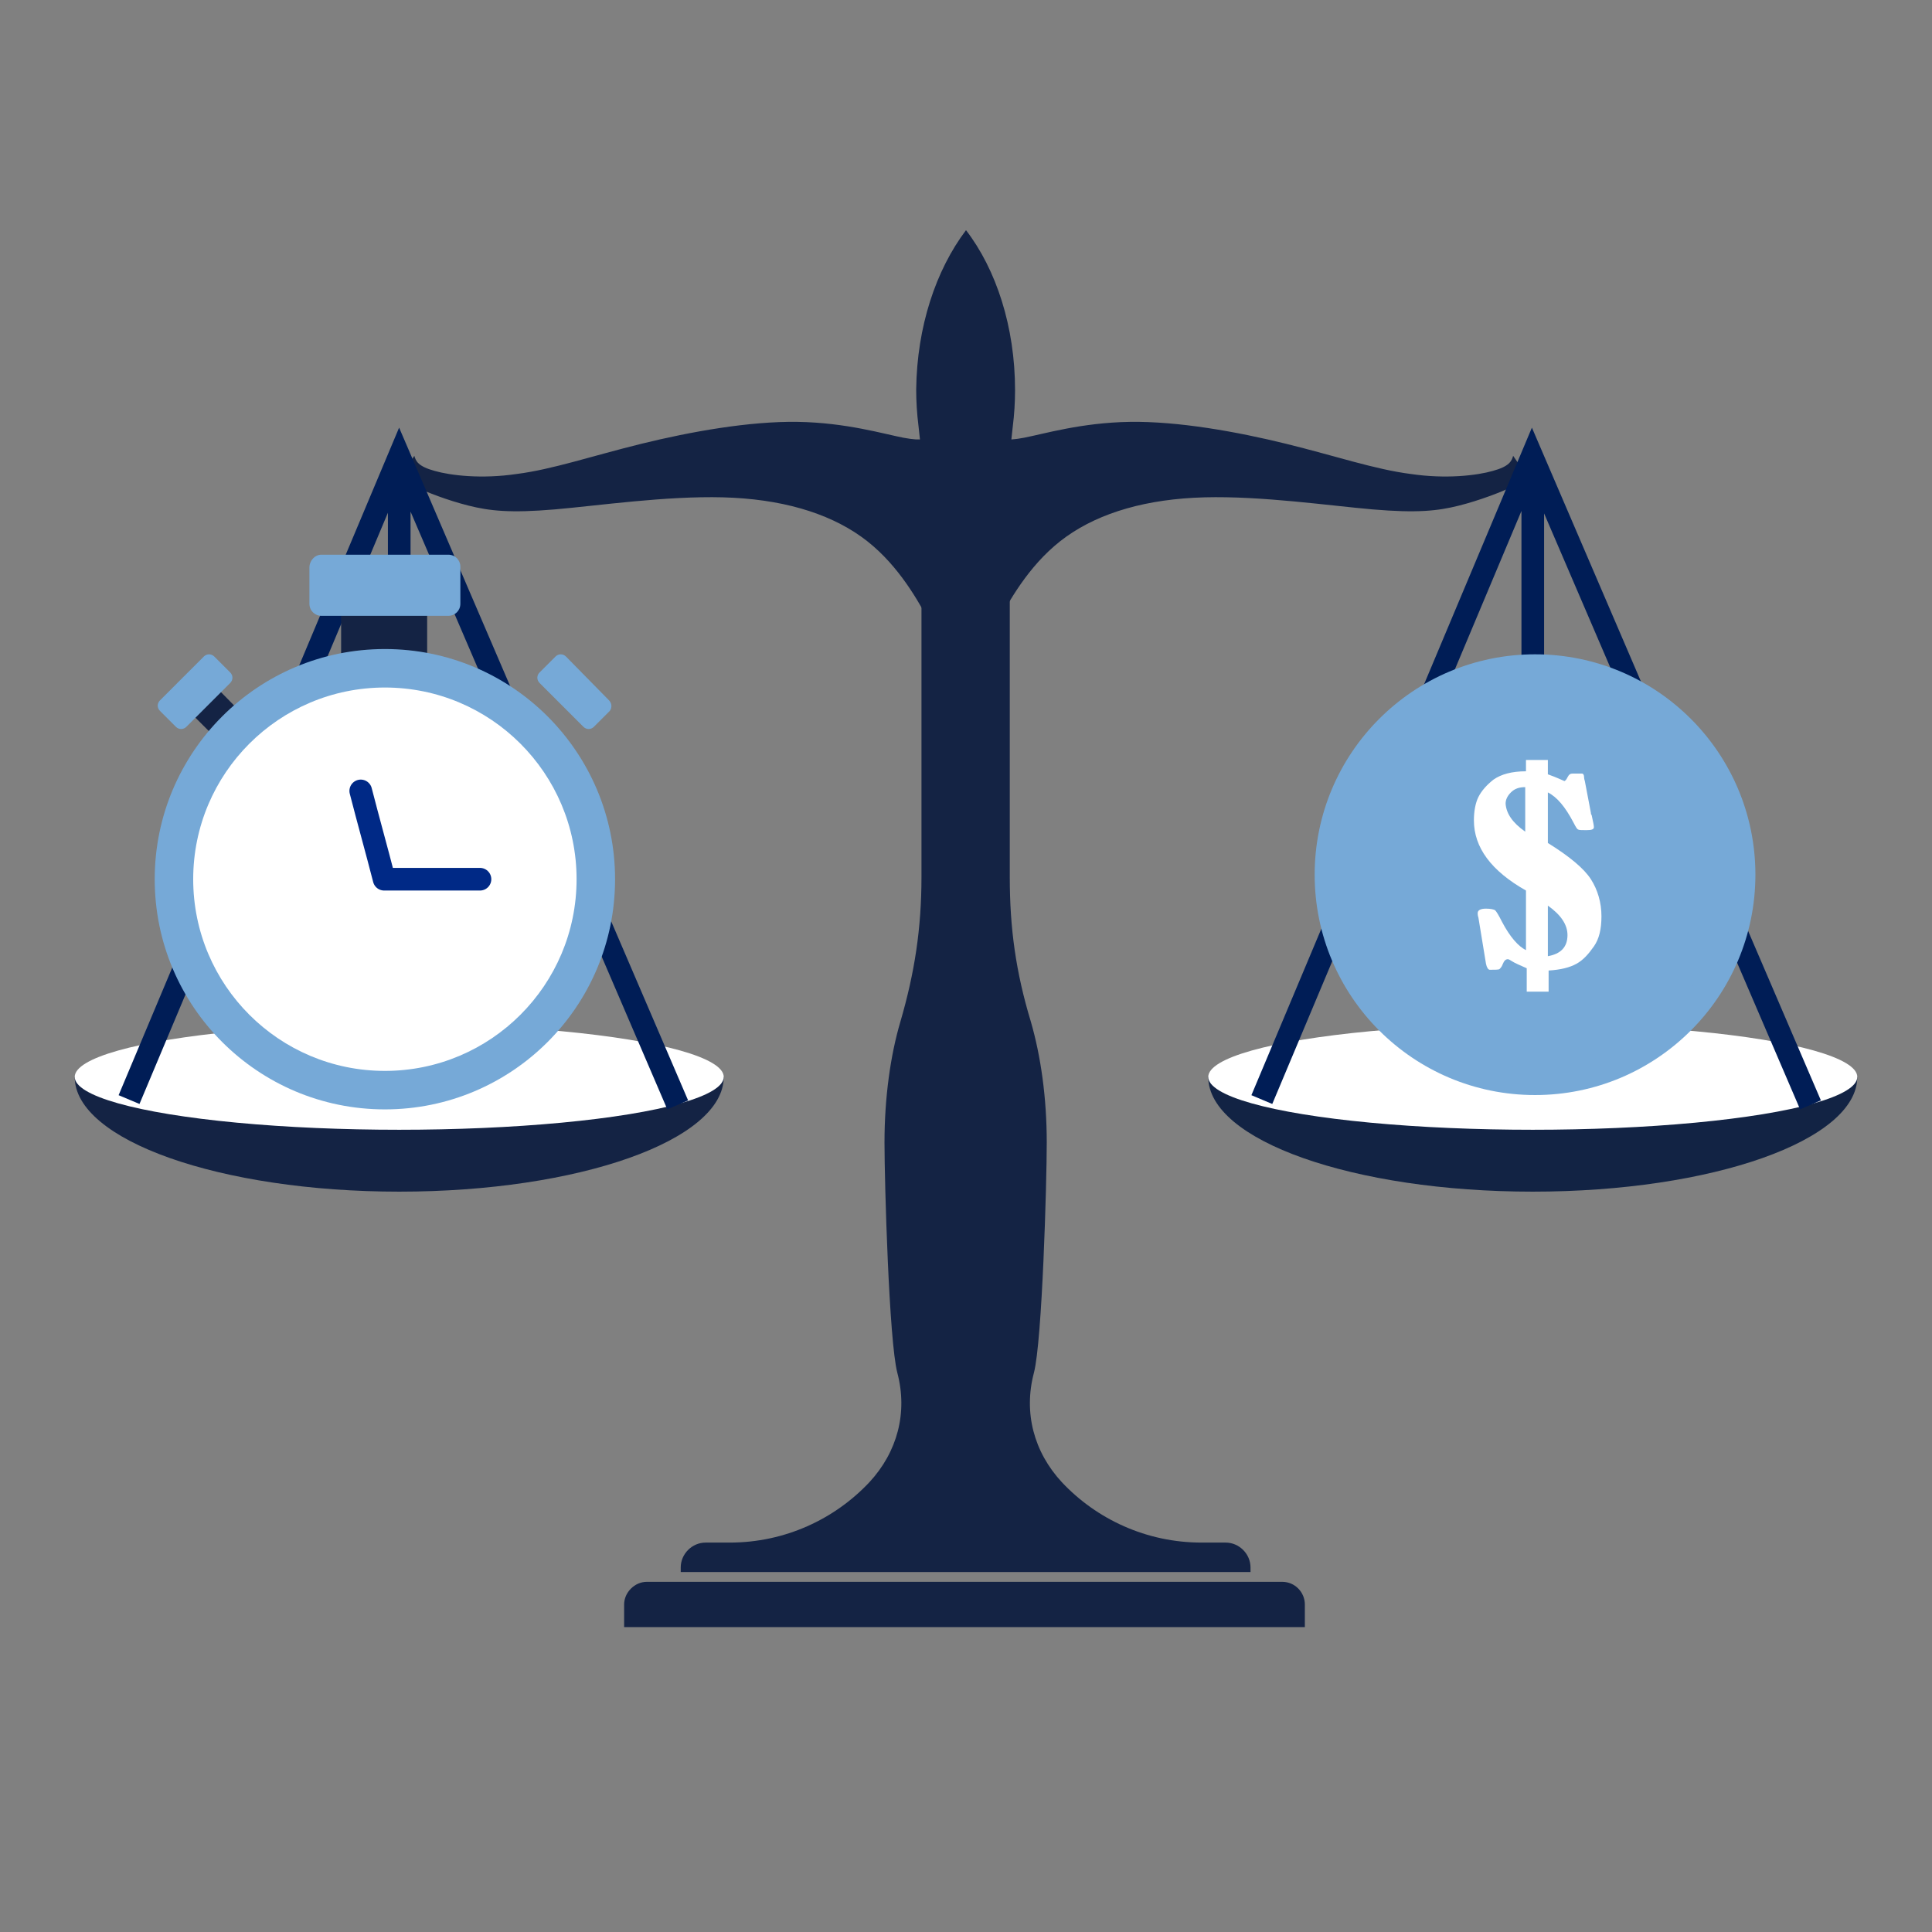 <?xml version="1.0" encoding="utf-8"?>
<!-- Generator: Adobe Illustrator 25.2.1, SVG Export Plug-In . SVG Version: 6.00 Build 0)  -->
<svg version="1.1" id="Layer_1" xmlns="http://www.w3.org/2000/svg" xmlns:xlink="http://www.w3.org/1999/xlink" x="0px" y="0px"
	 viewBox="0 0 256 256" style="enable-background:new 0 0 256 256;" xml:space="preserve">
<rect x="0" y="0" width="256" height="256" fill="#808080" stroke="none"/>
<style type="text/css">
	.st0{fill:none;}
	.st1{fill-rule:evenodd;clip-rule:evenodd;fill:url(#SVGID_1_);}
	.st2{fill-rule:evenodd;clip-rule:evenodd;fill:#142344;}
	.st3{fill-rule:evenodd;clip-rule:evenodd;fill:url(#SVGID_2_);}
	.st4{fill-rule:evenodd;clip-rule:evenodd;fill:url(#SVGID_3_);}
	.st5{fill-rule:evenodd;clip-rule:evenodd;fill:#FFFFFF;}
	.st6{fill:none;stroke:#001D56;stroke-width:3;stroke-miterlimit:10;}
	.st7{fill-rule:evenodd;clip-rule:evenodd;fill:#122344;}
	.st8{fill-rule:evenodd;clip-rule:evenodd;fill:url(#SVGID_4_);}
	.st9{fill-rule:evenodd;clip-rule:evenodd;fill:url(#SVGID_5_);}
	.st10{fill-rule:evenodd;clip-rule:evenodd;fill:#76A9D7;}
	.st11{fill-rule:evenodd;clip-rule:evenodd;fill:url(#SVGID_6_);}
	.st12{fill-rule:evenodd;clip-rule:evenodd;fill:url(#SVGID_7_);}
	.st13{fill:none;stroke:#002986;stroke-width:3;stroke-linecap:round;stroke-linejoin:round;stroke-miterlimit:10;}
	.st14{fill-rule:evenodd;clip-rule:evenodd;fill:url(#SVGID_8_);}
	.st15{fill-rule:evenodd;clip-rule:evenodd;fill:url(#SVGID_9_);}
	.st16{fill-rule:evenodd;clip-rule:evenodd;fill:url(#SVGID_10_);}
	.st17{fill-rule:evenodd;clip-rule:evenodd;fill:url(#SVGID_11_);}
	.st18{fill-rule:evenodd;clip-rule:evenodd;fill:url(#SVGID_12_);}
	.st19{fill-rule:evenodd;clip-rule:evenodd;fill:url(#SVGID_13_);}
	.st20{fill-rule:evenodd;clip-rule:evenodd;fill:url(#SVGID_14_);}
	.st21{fill-rule:evenodd;clip-rule:evenodd;fill:url(#SVGID_15_);}
	.st22{fill-rule:evenodd;clip-rule:evenodd;fill:url(#SVGID_16_);}
	.st23{fill-rule:evenodd;clip-rule:evenodd;fill:url(#SVGID_17_);}
	.st24{fill-rule:evenodd;clip-rule:evenodd;fill:url(#SVGID_18_);}
	.st25{fill-rule:evenodd;clip-rule:evenodd;fill:url(#SVGID_19_);}
	.st26{fill-rule:evenodd;clip-rule:evenodd;fill:url(#SVGID_20_);}
	.st27{fill-rule:evenodd;clip-rule:evenodd;fill:url(#SVGID_21_);}
	.st28{fill-rule:evenodd;clip-rule:evenodd;fill:url(#SVGID_22_);}
	.st29{fill-rule:evenodd;clip-rule:evenodd;fill:url(#SVGID_23_);}
	.st30{fill-rule:evenodd;clip-rule:evenodd;fill:url(#SVGID_24_);}
	.st31{fill-rule:evenodd;clip-rule:evenodd;fill:url(#SVGID_25_);}
	.st32{fill:#FFFFFF;}
</style>
<g id="Layer_x0020_1">
	<g id="_421996128">
		<rect class="st0" width="256" height="256"/>
		
			<radialGradient id="SVGID_1_" cx="57698.301" cy="57698.102" r="54359.102" gradientTransform="matrix(2.218429e-03 0 0 2.218429e-03 -1658.313 -821.999)" gradientUnits="userSpaceOnUse">
			<stop  offset="0" style="stop-color:#FFFFFF"/>
			<stop  offset="0.62" style="stop-color:#F0F5F9"/>
			<stop  offset="1" style="stop-color:#E1EBF4"/>
		</radialGradient>
		<path class="st1" d="M45.3,221.3c-10.5-8.9-21-17.8-28.5-33.4c-7.5-15.5-12-37.7-7.7-61.6c4.2-23.9,17.2-49.5,37.6-64.8
			C67,46.3,94.6,41.3,119,37.7c24.3-3.6,45.3-5.8,66.3,4.1c21,9.8,42,31.7,53.2,54.8s12.5,47.5,6.9,68.5s-18.1,38.6-30.6,56.2
			C158.3,221.3,101.8,221.3,45.3,221.3z"/>
		<path class="st2" d="M119.7,58c-2.6-0.5-7.6-2-14-2.1S91.5,57.2,85,58.8c-6.5,1.6-11.8,3.4-16.5,4c-4.7,0.7-8.8,0.2-10.9-0.4
			c-2.2-0.6-2.5-1.3-2.7-2c-0.7,1-1.3,1.9-2,2.9c0.3,0.3,0.6,0.5,2.1,1.2s4.3,1.8,7.1,2.5s5.5,1,11.4,0.5c5.8-0.5,14.7-1.8,22.3-1.6
			c7.6,0.2,13.8,2,18.3,5.2s7.2,7.9,8.8,10.8c1.6,2.8,2.2,3.9,2.7,4.4s1,0.5,1.2-3.6c0.2-4.2,0.2-12.6,0.1-17.7
			c-0.2-5.1-0.5-6.9-1-7.9c-0.4-1-1-1.2-1.5-0.9s-0.9,0.9-1.3,1.5C122.7,58.1,122.4,58.5,119.7,58z"/>
		<path class="st2" d="M135.7,58c2.6-0.5,7.6-2,14-2.1s14.2,1.3,20.7,2.9c6.5,1.6,11.8,3.4,16.5,4c4.7,0.7,8.8,0.2,10.9-0.4
			c2.2-0.6,2.5-1.3,2.7-2c0.7,1,1.3,1.9,2,2.9c-0.3,0.3-0.6,0.5-2.1,1.2s-4.3,1.8-7.1,2.5s-5.5,1-11.4,0.5
			c-5.8-0.5-14.7-1.8-22.3-1.6c-7.6,0.2-13.8,2-18.3,5.2s-7.2,7.9-8.8,10.8c-1.6,2.8-2.2,3.9-2.7,4.4s-1,0.5-1.2-3.6
			s-0.2-12.6-0.1-17.7c0.2-5.1,0.5-6.9,1-7.9c0.4-1,1-1.2,1.5-0.9s0.9,0.9,1.3,1.5C132.7,58.1,133.1,58.5,135.7,58z"/>
		<path class="st2" d="M128,30.5c4,5.2,6.5,12.8,6.5,21.2c0,1.6-0.1,3.2-0.3,4.8c-0.3,2.4-0.4,4.4-0.4,6.8v52.9
			c0,6.8,0.8,12.6,2.8,19.2c1.3,4.5,2.1,10,2.1,16c0,5.3-0.6,26.3-1.7,30.5c-1.4,5.3,0,10.5,3.7,14.5c4.6,4.9,11.2,8,18.5,8h3.2
			c1.8,0,3.3,1.5,3.3,3.3v0.6H90.2v-0.6c0-1.8,1.5-3.3,3.3-3.3h3.2c7.3,0,13.9-3.1,18.5-8c3.7-4,5.1-9.2,3.7-14.5
			c-1.1-4.2-1.7-25.2-1.7-30.5c0-6,0.8-11.6,2.1-16c1.9-6.5,2.8-12.4,2.8-19.2v-53c0-2.4-0.1-4.4-0.4-6.8c-0.2-1.6-0.3-3.2-0.3-4.8
			C121.5,43.3,124,35.8,128,30.5z"/>
		<path class="st2" d="M85.7,209.6h84.2c1.7,0,3,1.4,3,3v3H82.7v-3C82.7,211,84.1,209.6,85.7,209.6z"/>
		
			<radialGradient id="SVGID_2_" cx="128.234" cy="956.685" r="6.283" gradientTransform="matrix(4.166741e-03 5.825549e-04 -4.793957e-03 5.710080e-04 -1501.085 -763.243)" gradientUnits="userSpaceOnUse">
			<stop  offset="0" style="stop-color:#00CCFF"/>
			<stop  offset="0.651" style="stop-color:#007FCC"/>
			<stop  offset="1" style="stop-color:#003399"/>
		</radialGradient>
		<path class="st3" d="M121.1,121.7h14.2c0.9,0,1.6,0.7,1.6,1.6l0,0c0,0.9-0.7,1.6-1.6,1.6h-14.2c-0.9,0-1.6-0.7-1.6-1.6l0,0
			C119.5,122.4,120.2,121.7,121.1,121.7z"/>
		
			<radialGradient id="SVGID_3_" cx="128.096" cy="898.223" r="7.52" gradientTransform="matrix(4.166763e-03 5.825482e-04 -4.793935e-03 5.709969e-04 -1373.918 -719.577)" gradientUnits="userSpaceOnUse">
			<stop  offset="0" style="stop-color:#00CCFF"/>
			<stop  offset="0.651" style="stop-color:#007FCC"/>
			<stop  offset="1" style="stop-color:#003399"/>
		</radialGradient>
		<path class="st4" d="M119.6,180.1h17.1c1.1,0,2,0.7,2,1.6l0,0c0,0.9-0.9,1.6-2,1.6h-17.1c-1.1,0-2-0.7-2-1.6l0,0
			C117.6,180.9,118.5,180.1,119.6,180.1z"/>
		<path class="st2" d="M52.9,142.7h43c0,8.4-19.2,15.2-43,15.2c-23.7,0-43-6.8-43-15.2H52.9z"/>
		<ellipse class="st5" cx="52.9" cy="142.7" rx="43" ry="7"/>
		<path class="st6" d="M17.1,145.7l35.8-85.2l36.9,85.9 M52.9,135.7V62.1"/>
		<path class="st7" d="M203.1,142.7h43c0,8.4-19.2,15.2-43,15.2s-43-6.8-43-15.2H203.1z"/>
		<ellipse class="st5" cx="203.1" cy="142.7" rx="43" ry="7"/>
		<path class="st6" d="M167.2,145.7L203,60.5l36.9,85.9 M203.1,135.7V62"/>
		
			<radialGradient id="SVGID_4_" cx="21451.9" cy="23828.1" r="2211.56" gradientTransform="matrix(4.372256e-03 3.311293e-03 -2.553655e-03 5.738365e-03 -1640.09 -971.402)" gradientUnits="userSpaceOnUse">
			<stop  offset="0" style="stop-color:#00CCFF"/>
			<stop  offset="0.651" style="stop-color:#007FCC"/>
			<stop  offset="1" style="stop-color:#06124F"/>
		</radialGradient>
		<ellipse class="st8" cx="52.9" cy="58" rx="5.4" ry="5.3"/>
		
			<radialGradient id="SVGID_5_" cx="202.56" cy="1021.985" r="5.347" gradientTransform="matrix(-4.372256e-03 3.311293e-03 2.553655e-03 5.738365e-03 -1144.149 -1194.771)" gradientUnits="userSpaceOnUse">
			<stop  offset="0" style="stop-color:#00CCFF"/>
			<stop  offset="0.651" style="stop-color:#007FCC"/>
			<stop  offset="1" style="stop-color:#06124F"/>
		</radialGradient>
		<ellipse class="st9" cx="202.6" cy="58" rx="5.4" ry="5.3"/>
		<rect x="45.2" y="77" class="st2" width="11.4" height="14.4"/>
		<path class="st10" d="M42.6,73.5h16.8c0.9,0,1.6,0.7,1.6,1.6V80c0,0.9-0.7,1.6-1.6,1.6H42.6c-0.9,0-1.6-0.7-1.6-1.6v-4.8
			C41,74.3,41.7,73.5,42.6,73.5z"/>
		
			<linearGradient id="SVGID_6_" gradientUnits="userSpaceOnUse" x1="-19485.42" y1="-8177.098" x2="-21844.92" y2="-5817.598" gradientTransform="matrix(2.218429e-03 0 0 2.218429e-03 -1658.313 -821.999)">
			<stop  offset="0" style="stop-color:#003399"/>
			<stop  offset="0.561" style="stop-color:#007FCC"/>
			<stop  offset="1" style="stop-color:#00CCFF"/>
		</linearGradient>
		<polygon class="st11" points="78,93.1 74.7,89.7 68.3,96.1 71.7,99.4 		"/>
		<path class="st10" d="M80.7,92.8L75,87c-0.4-0.4-1-0.4-1.4,0l-2.1,2.1c-0.4,0.4-0.4,1,0,1.4l5.8,5.8c0.4,0.4,1,0.4,1.4,0l2.1-2.1
			C81.1,93.8,81.1,93.2,80.7,92.8z"/>
		<polygon class="st2" points="23.9,93.1 27.3,89.7 33.6,96.1 30.2,99.4 		"/>
		<path class="st10" d="M21.2,92.8L27,87c0.4-0.4,1-0.4,1.4,0l2.1,2.1c0.4,0.4,0.4,1,0,1.4l-5.8,5.8c-0.4,0.4-1,0.4-1.4,0l-2.1-2.1
			C20.8,93.8,20.8,93.2,21.2,92.8z"/>
		<circle class="st10" cx="51" cy="116.5" r="30.5"/>
		<circle class="st5" cx="51" cy="116.5" r="25.4"/>
		
			<linearGradient id="SVGID_7_" gradientUnits="userSpaceOnUse" x1="44427.828" y1="44545.031" x2="32104.428" y2="29117.236" gradientTransform="matrix(2.218429e-03 0 0 2.218429e-03 -1658.313 -821.999)">
			<stop  offset="0" style="stop-color:#003399"/>
			<stop  offset="0.631" style="stop-color:#007FCC"/>
			<stop  offset="1" style="stop-color:#00CCFF"/>
		</linearGradient>
		<path class="st12" d="M39.3,97.4c-0.1-0.3-0.1-0.6,0.2-0.7s0.6-0.1,0.7,0.2l1.4,2.4c0.1,0.3,0.1,0.6-0.2,0.7s-0.6,0.1-0.7-0.2
			L39.3,97.4z M62.6,135.6c0.1,0.3,0.1,0.6-0.2,0.7c-0.3,0.1-0.6,0.1-0.7-0.2l-1.4-2.4c-0.1-0.3-0.1-0.6,0.2-0.7
			c0.3-0.1,0.6-0.1,0.7,0.2L62.6,135.6z M51.5,138.9c0,0.3-0.2,0.5-0.5,0.5s-0.5-0.2-0.5-0.5v-2.7c0-0.3,0.2-0.5,0.5-0.5
			s0.5,0.2,0.5,0.5V138.9z M40.2,136.1c-0.1,0.3-0.5,0.3-0.7,0.2c-0.3-0.1-0.3-0.5-0.2-0.7l1.4-2.4c0.1-0.3,0.5-0.3,0.7-0.2
			c0.3,0.1,0.3,0.5,0.2,0.7L40.2,136.1z M31.8,128.1c-0.3,0.1-0.6,0.1-0.7-0.2s-0.1-0.6,0.2-0.7l2.4-1.4c0.3-0.1,0.6-0.1,0.7,0.2
			c0.1,0.3,0.1,0.6-0.2,0.7L31.8,128.1z M28.6,117c-0.3,0-0.5-0.2-0.5-0.5s0.2-0.5,0.5-0.5h2.7c0.3,0,0.5,0.2,0.5,0.5
			s-0.2,0.5-0.5,0.5H28.6z M31.3,105.8c-0.3-0.1-0.3-0.5-0.2-0.7c0.1-0.3,0.5-0.3,0.7-0.2l2.4,1.4c0.3,0.1,0.3,0.5,0.2,0.7
			c-0.1,0.3-0.5,0.3-0.7,0.2L31.3,105.8z M61.7,96.8c0.1-0.3,0.5-0.3,0.7-0.2c0.3,0.1,0.3,0.5,0.2,0.7l-1.4,2.4
			c-0.1,0.3-0.5,0.3-0.7,0.2s-0.3-0.5-0.2-0.7L61.7,96.8z M70.1,104.8c0.3-0.1,0.6-0.1,0.7,0.2c0.1,0.3,0.1,0.6-0.2,0.7l-2.4,1.4
			c-0.3,0.1-0.6,0.1-0.7-0.2c-0.1-0.3-0.1-0.6,0.2-0.7L70.1,104.8z M73.3,115.9c0.3,0,0.5,0.2,0.5,0.5s-0.2,0.5-0.5,0.5h-2.7
			c-0.3,0-0.5-0.2-0.5-0.5s0.2-0.5,0.5-0.5H73.3z M70.6,127.2c0.3,0.1,0.3,0.5,0.2,0.7c-0.1,0.3-0.5,0.3-0.7,0.2l-2.4-1.4
			c-0.3-0.1-0.3-0.5-0.2-0.7c0.1-0.3,0.5-0.3,0.7-0.2L70.6,127.2z M50.4,94.1c0-0.3,0.2-0.5,0.5-0.5s0.5,0.2,0.5,0.5v2.7
			c0,0.3-0.2,0.5-0.5,0.5s-0.5-0.2-0.5-0.5V94.1z"/>
		<g>
			<path class="st13" d="M47.8,104.8c1,3.9,2.1,7.8,3.1,11.7c4.2,0,8.5,0,12.7,0"/>
		</g>
		
			<radialGradient id="SVGID_8_" cx="91695.102" cy="52242.301" r="12358.8" gradientTransform="matrix(-1.529216e-03 -2.630724e-03 2.630724e-03 -1.529223e-03 -1458.336 -389.361)" gradientUnits="userSpaceOnUse">
			<stop  offset="0" style="stop-color:#00CCFF"/>
			<stop  offset="0.922" style="stop-color:#000066"/>
			<stop  offset="0.961" style="stop-color:#008AD3"/>
			<stop  offset="0.961" style="stop-color:#0066B2"/>
			<stop  offset="1" style="stop-color:#000066"/>
		</radialGradient>
		<circle class="st14" cx="203.4" cy="115.9" r="31.1"/>
		<circle class="st10" cx="203.4" cy="115.9" r="29.2"/>
		<circle class="st10" cx="203.4" cy="115.9" r="25.6"/>
		
			<radialGradient id="SVGID_9_" cx="203.419" cy="991.617" r="0.867" gradientTransform="matrix(2.836838e-03 7.600092e-04 -7.601712e-04 2.836372e-03 -1683.704 -915.043)" gradientUnits="userSpaceOnUse">
			<stop  offset="0" style="stop-color:#E6FAFF"/>
			<stop  offset="0.271" style="stop-color:#FFFFFF"/>
			<stop  offset="0.69" style="stop-color:#91CEFC"/>
			<stop  offset="1" style="stop-color:#3CA2F9"/>
		</radialGradient>
		<circle class="st15" cx="203.4" cy="88.4" r="0.9"/>
		
			<radialGradient id="SVGID_10_" cx="194.009" cy="989.957" r="0.867" gradientTransform="matrix(2.924288e-03 -2.558336e-04 2.558003e-04 2.924310e-03 -1729.252 -828.7)" gradientUnits="userSpaceOnUse">
			<stop  offset="0" style="stop-color:#E6FAFF"/>
			<stop  offset="0.271" style="stop-color:#FFFFFF"/>
			<stop  offset="0.69" style="stop-color:#91CEFC"/>
			<stop  offset="1" style="stop-color:#3CA2F9"/>
		</radialGradient>
		<path class="st16" d="M193.7,89.2c0.5-0.2,0.9,0.1,1.1,0.5c0.2,0.4-0.1,0.9-0.5,1.1c-0.5,0.2-0.9-0.1-1.1-0.5
			C193,89.9,193.3,89.4,193.7,89.2z"/>
		
			<radialGradient id="SVGID_11_" cx="185.734" cy="985.179" r="0.866" gradientTransform="matrix(2.661316e-03 -1.240980e-03 1.240951e-03 2.661338e-03 -1747.696 -739.093)" gradientUnits="userSpaceOnUse">
			<stop  offset="0" style="stop-color:#E6FAFF"/>
			<stop  offset="0.271" style="stop-color:#FFFFFF"/>
			<stop  offset="0.69" style="stop-color:#91CEFC"/>
			<stop  offset="1" style="stop-color:#3CA2F9"/>
		</radialGradient>
		<path class="st17" d="M185.2,94.2c0.4-0.3,0.9-0.3,1.2,0.1s0.3,0.9-0.1,1.2c-0.4,0.3-0.9,0.3-1.2-0.1
			C184.8,95,184.8,94.5,185.2,94.2z"/>
		
			<radialGradient id="SVGID_12_" cx="179.593" cy="977.859" r="0.867" gradientTransform="matrix(2.208175e-03 -2.208164e-03 2.208144e-03 2.208208e-03 -1759.166 -646.438)" gradientUnits="userSpaceOnUse">
			<stop  offset="0" style="stop-color:#E6FAFF"/>
			<stop  offset="0.271" style="stop-color:#FFFFFF"/>
			<stop  offset="0.69" style="stop-color:#91CEFC"/>
			<stop  offset="1" style="stop-color:#3CA2F9"/>
		</radialGradient>
		<path class="st18" d="M178.8,101.7c0.2-0.4,0.8-0.6,1.2-0.3c0.4,0.2,0.6,0.8,0.3,1.2s-0.8,0.6-1.2,0.3
			C178.7,102.7,178.6,102.1,178.8,101.7z"/>
		
			<radialGradient id="SVGID_13_" cx="176.324" cy="968.881" r="0.866" gradientTransform="matrix(1.240789e-03 -2.660872e-03 2.660850e-03 1.240827e-03 -1715.512 -565.964)" gradientUnits="userSpaceOnUse">
			<stop  offset="0" style="stop-color:#E6FAFF"/>
			<stop  offset="0.271" style="stop-color:#FFFFFF"/>
			<stop  offset="0.69" style="stop-color:#91CEFC"/>
			<stop  offset="1" style="stop-color:#3CA2F9"/>
		</radialGradient>
		<path class="st19" d="M175.5,111c0.1-0.5,0.5-0.8,1-0.7c0.5,0.1,0.8,0.5,0.7,1s-0.5,0.8-1,0.7C175.7,111.9,175.4,111.4,175.5,111z
			"/>
		
			<radialGradient id="SVGID_14_" cx="176.324" cy="959.325" r="0.867" gradientTransform="matrix(2.558913e-04 -2.924776e-03 2.924776e-03 2.559290e-04 -1664.685 -487.642)" gradientUnits="userSpaceOnUse">
			<stop  offset="0" style="stop-color:#E6FAFF"/>
			<stop  offset="0.271" style="stop-color:#FFFFFF"/>
			<stop  offset="0.69" style="stop-color:#91CEFC"/>
			<stop  offset="1" style="stop-color:#3CA2F9"/>
		</radialGradient>
		<path class="st20" d="M175.5,120.8c-0.1-0.5,0.2-0.9,0.7-1s0.9,0.2,1,0.7s-0.2,0.9-0.7,1S175.6,121.3,175.5,120.8z"/>
		
			<radialGradient id="SVGID_15_" cx="179.593" cy="950.347" r="0.867" gradientTransform="matrix(-7.598694e-04 -2.835906e-03 2.835928e-03 -7.598384e-04 -1587.896 -423.071)" gradientUnits="userSpaceOnUse">
			<stop  offset="0" style="stop-color:#E6FAFF"/>
			<stop  offset="0.271" style="stop-color:#FFFFFF"/>
			<stop  offset="0.69" style="stop-color:#91CEFC"/>
			<stop  offset="1" style="stop-color:#3CA2F9"/>
		</radialGradient>
		<path class="st21" d="M178.8,130.1c-0.2-0.4-0.1-0.9,0.3-1.2c0.4-0.2,0.9-0.1,1.2,0.3s0.1,0.9-0.3,1.2
			C179.6,130.6,179.1,130.5,178.8,130.1z"/>
		
			<radialGradient id="SVGID_16_" cx="185.734" cy="943.027" r="0.867" gradientTransform="matrix(-1.754267e-03 -2.505360e-03 2.505404e-03 -1.754242e-03 -1486.998 -371.121)" gradientUnits="userSpaceOnUse">
			<stop  offset="0" style="stop-color:#E6FAFF"/>
			<stop  offset="0.271" style="stop-color:#FFFFFF"/>
			<stop  offset="0.69" style="stop-color:#91CEFC"/>
			<stop  offset="1" style="stop-color:#3CA2F9"/>
		</radialGradient>
		<path class="st22" d="M185.2,137.6c-0.4-0.3-0.4-0.9-0.1-1.2c0.3-0.4,0.9-0.4,1.2-0.1c0.4,0.3,0.4,0.9,0.1,1.2
			C186.1,137.9,185.5,137.9,185.2,137.6z"/>
		
			<radialGradient id="SVGID_17_" cx="194.009" cy="938.25" r="0.867" gradientTransform="matrix(-2.504495e-03 -1.753683e-03 1.753719e-03 -2.504495e-03 -1365.182 -369.772)" gradientUnits="userSpaceOnUse">
			<stop  offset="0" style="stop-color:#E6FAFF"/>
			<stop  offset="0.271" style="stop-color:#FFFFFF"/>
			<stop  offset="0.69" style="stop-color:#91CEFC"/>
			<stop  offset="1" style="stop-color:#3CA2F9"/>
		</radialGradient>
		<path class="st23" d="M193.7,142.6c-0.5-0.2-0.7-0.7-0.5-1.1c0.2-0.5,0.7-0.7,1.1-0.5c0.5,0.2,0.7,0.7,0.5,1.1
			C194.7,142.5,194.2,142.7,193.7,142.6z"/>
		
			<radialGradient id="SVGID_18_" cx="203.42" cy="936.59" r="0.866" gradientTransform="matrix(-2.836838e-03 -7.601334e-04 7.600469e-04 -2.836372e-03 -1252.306 -426.798)" gradientUnits="userSpaceOnUse">
			<stop  offset="0" style="stop-color:#E6FAFF"/>
			<stop  offset="0.271" style="stop-color:#FFFFFF"/>
			<stop  offset="0.69" style="stop-color:#91CEFC"/>
			<stop  offset="1" style="stop-color:#3CA2F9"/>
		</radialGradient>
		<path class="st24" d="M203.4,144.3c-0.5,0-0.9-0.4-0.9-0.9s0.4-0.9,0.9-0.9s0.9,0.4,0.9,0.9C204.3,143.9,203.9,144.3,203.4,144.3z
			"/>
		
			<radialGradient id="SVGID_19_" cx="212.829" cy="938.25" r="0.867" gradientTransform="matrix(-2.924776e-03 2.558758e-04 -2.558003e-04 -2.924310e-03 -1157.095 -517.52)" gradientUnits="userSpaceOnUse">
			<stop  offset="0" style="stop-color:#BAE9FA"/>
			<stop  offset="0.271" style="stop-color:#CFEEFA"/>
			<stop  offset="0.69" style="stop-color:#75C5F7"/>
			<stop  offset="1" style="stop-color:#31A2F5"/>
		</radialGradient>
		<path class="st25" d="M213.1,142.6c-0.4,0.2-0.9-0.1-1.1-0.5c-0.2-0.5,0.1-0.9,0.5-1.1c0.5-0.2,0.9,0.1,1.1,0.5
			C213.8,141.9,213.6,142.4,213.1,142.6z"/>
		
			<radialGradient id="SVGID_20_" cx="221.104" cy="943.027" r="0.867" gradientTransform="matrix(-2.661316e-03 1.240980e-03 -1.240951e-03 -2.661338e-03 -1103.455 -642.331)" gradientUnits="userSpaceOnUse">
			<stop  offset="0" style="stop-color:#BAE9FA"/>
			<stop  offset="0.271" style="stop-color:#CFEEFA"/>
			<stop  offset="0.69" style="stop-color:#75C5F7"/>
			<stop  offset="1" style="stop-color:#31A2F5"/>
		</radialGradient>
		<path class="st26" d="M221.7,137.6c-0.4,0.3-0.9,0.3-1.2-0.1c-0.3-0.4-0.3-0.9,0.1-1.2c0.4-0.3,0.9-0.3,1.2,0.1
			C222.1,136.8,222,137.3,221.7,137.6z"/>
		
			<radialGradient id="SVGID_21_" cx="227.246" cy="950.347" r="0.867" gradientTransform="matrix(-2.207813e-03 2.207802e-03 -2.208144e-03 -2.208208e-03 -1083.214 -785.779)" gradientUnits="userSpaceOnUse">
			<stop  offset="0" style="stop-color:#BAE9FA"/>
			<stop  offset="0.271" style="stop-color:#CFEEFA"/>
			<stop  offset="0.69" style="stop-color:#75C5F7"/>
			<stop  offset="1" style="stop-color:#31A2F5"/>
		</radialGradient>
		<path class="st27" d="M228,130.1c-0.2,0.4-0.8,0.6-1.2,0.3c-0.4-0.2-0.6-0.8-0.3-1.2c0.2-0.4,0.8-0.6,1.2-0.3
			C228.1,129.1,228.2,129.7,228,130.1z"/>
		<path class="st10" d="M231.4,120.8c-0.1,0.5-0.5,0.8-1,0.7c-0.5-0.1-0.8-0.5-0.7-1s0.5-0.8,1-0.7
			C231.1,119.9,231.5,120.4,231.4,120.8z"/>
		<path class="st10" d="M231.4,111c0.1,0.5-0.2,0.9-0.7,1s-0.9-0.2-1-0.7s0.2-0.9,0.7-1C230.8,110.2,231.3,110.5,231.4,111z"/>
		
			<radialGradient id="SVGID_22_" cx="227.246" cy="977.859" r="0.867" gradientTransform="matrix(7.597452e-04 2.835440e-03 -2.835928e-03 7.598384e-04 -1380.747 -1040.58)" gradientUnits="userSpaceOnUse">
			<stop  offset="0" style="stop-color:#BAE9FA"/>
			<stop  offset="0.271" style="stop-color:#CFEEFA"/>
			<stop  offset="0.69" style="stop-color:#75C5F7"/>
			<stop  offset="1" style="stop-color:#31A2F5"/>
		</radialGradient>
		<path class="st28" d="M228,101.7c0.2,0.4,0.1,0.9-0.3,1.2c-0.4,0.2-0.9,0.1-1.2-0.3c-0.2-0.4-0.1-0.9,0.3-1.2
			S227.8,101.3,228,101.7z"/>
		
			<radialGradient id="SVGID_23_" cx="221.104" cy="985.179" r="0.866" gradientTransform="matrix(1.754267e-03 2.505360e-03 -2.505404e-03 1.754242e-03 -1505.738 -1047.697)" gradientUnits="userSpaceOnUse">
			<stop  offset="0" style="stop-color:#BAE9FA"/>
			<stop  offset="0.271" style="stop-color:#CFEEFA"/>
			<stop  offset="0.69" style="stop-color:#75C5F7"/>
			<stop  offset="1" style="stop-color:#31A2F5"/>
		</radialGradient>
		<path class="st29" d="M221.7,94.2c0.4,0.3,0.4,0.9,0.1,1.2c-0.3,0.4-0.9,0.4-1.2,0.1c-0.4-0.3-0.4-0.9-0.1-1.2
			C220.7,93.9,221.3,93.8,221.7,94.2z"/>
		
			<radialGradient id="SVGID_24_" cx="212.829" cy="989.957" r="0.867" gradientTransform="matrix(2.504916e-03 1.753969e-03 -1.753719e-03 2.504495e-03 -1614.14 -998.965)" gradientUnits="userSpaceOnUse">
			<stop  offset="0" style="stop-color:#BAE9FA"/>
			<stop  offset="0.271" style="stop-color:#CFEEFA"/>
			<stop  offset="0.69" style="stop-color:#75C5F7"/>
			<stop  offset="1" style="stop-color:#31A2F5"/>
		</radialGradient>
		<path class="st30" d="M213.1,89.2c0.5,0.2,0.7,0.7,0.5,1.1c-0.2,0.5-0.7,0.7-1.1,0.5c-0.4-0.2-0.7-0.7-0.5-1.1
			C212.2,89.3,212.7,89.1,213.1,89.2z"/>
		
			<linearGradient id="SVGID_25_" gradientUnits="userSpaceOnUse" x1="46541.613" y1="-44456.879" x2="36021.613" y2="-39206.477" gradientTransform="matrix(2.218429e-03 0 0 2.218429e-03 -1658.313 -821.999)">
			<stop  offset="0" style="stop-color:#003399"/>
			<stop  offset="0.612" style="stop-color:#007FCC"/>
			<stop  offset="1" style="stop-color:#00CCFF"/>
		</linearGradient>
		<path class="st31" d="M207.2,102.9c0,0,0-0.1,0.1-0.1c0.2-0.5,0.6-0.8,1.2-0.8h0.8h0.3h0.1c0.5,0.1,0.7,0.5,0.8,0.9l0,0l0,0
			c0,0.1,0.1,0.3,0.1,0.5l0.8,4.2c0,0.1,0,0.2,0.1,0.3c0.1,0.5,0.3,1.3,0.3,1.7c0,0.8-0.9,1-1.5,1c-0.3,0-1,0-1.3-0.1l0,0l0,0
			c-0.4-0.1-0.7-0.8-0.9-1.1c-0.5-1.1-1.3-2.4-2.4-3.2v5.4c1.9,1.2,4.4,3,5.6,4.9c1,1.6,1.4,3.3,1.4,5.2c0,1.5-0.3,3-1.1,4.3
			c-0.7,1-1.5,1.9-2.5,2.5c-1,0.6-2.2,0.8-3.4,0.9v2.9h-4V129c-0.5-0.2-1.2-0.5-1.6-0.8c-0.1,0-0.2-0.1-0.3-0.2
			c-0.1,0.1-0.2,0.3-0.2,0.4c-0.1,0.3-0.3,0.7-0.7,0.8c-0.3,0.2-1.1,0.2-1.5,0.2c-0.7,0-0.9-0.7-1-1.3l-1-6.1c0-0.2-0.1-0.5-0.1-0.7
			c0-0.9,0.9-1.2,1.7-1.2c0.5,0,1.2,0,1.5,0.4c0.4,0.3,0.8,1.2,1.1,1.6c0.5,0.8,1.3,2.2,2.1,3v-6.5c-3.6-2.1-6.9-5.1-6.9-9.6
			c0-1.1,0.1-2.3,0.6-3.3s1.3-1.9,2.2-2.5c1.1-0.8,2.7-1.1,4.1-1.2v-1.7h4v2C206.1,102.4,206.7,102.6,207.2,102.9z M201.6,109v-4.2
			c-0.3,0.1-0.6,0.2-0.9,0.5c-0.3,0.3-0.5,0.7-0.5,1.2C200.1,107.5,200.8,108.4,201.6,109z M205.6,121.1v4.8
			c0.9-0.3,1.5-0.9,1.5-2.1C207.1,122.8,206.5,121.9,205.6,121.1z"/>
		<path class="st32" d="M202.2,100.7h2.9v1.9c0.3,0.1,1.1,0.4,2.2,0.9c0.2-0.1,0.3-0.3,0.4-0.5c0.2-0.4,0.4-0.5,0.7-0.5h0.9h0.3
			c0.2,0,0.3,0.2,0.3,0.5c0,0,0,0.2,0.1,0.5l0.8,4.2c0,0.1,0,0.2,0.1,0.3c0.2,0.9,0.3,1.4,0.3,1.6c0,0.3-0.3,0.4-1,0.4
			c-0.6,0-1,0-1.1-0.1c-0.1,0-0.3-0.3-0.6-0.9c-1.1-2.1-2.2-3.4-3.4-4v6.7c2.9,1.8,4.8,3.4,5.7,4.8s1.4,3.1,1.4,4.9c0,1.7-0.3,3-1,4
			s-1.4,1.8-2.3,2.3c-0.9,0.5-2.1,0.8-3.7,0.9v2.8h-2.9v-3.1c-0.9-0.4-1.6-0.7-1.9-0.9c-0.3-0.2-0.5-0.3-0.6-0.3
			c-0.3,0-0.5,0.2-0.7,0.7c-0.1,0.3-0.3,0.5-0.4,0.6c-0.1,0.1-0.6,0.1-1.3,0.1c-0.2,0-0.4-0.3-0.5-0.8l-1-6.1
			c-0.1-0.3-0.1-0.5-0.1-0.6c0-0.4,0.4-0.6,1.1-0.6c0.6,0,1,0.1,1.2,0.2c0.2,0.2,0.5,0.7,0.9,1.5c1.1,2.1,2.2,3.3,3.2,3.8V118
			c-4.6-2.6-6.9-5.7-6.9-9.3c0-1.2,0.2-2.3,0.6-3.1c0.4-0.8,1.1-1.6,2-2.3c1-0.7,2.4-1.1,4.3-1.1V100.7z M202.1,110.2v-5.9
			c-0.8,0-1.4,0.2-1.9,0.7s-0.7,1-0.7,1.5C199.6,107.8,200.4,109,202.1,110.2z M205.1,120v6.7c1.7-0.3,2.6-1.2,2.6-2.8
			C207.7,122.5,206.8,121.2,205.1,120z"/>
	</g>
</g>
</svg>
